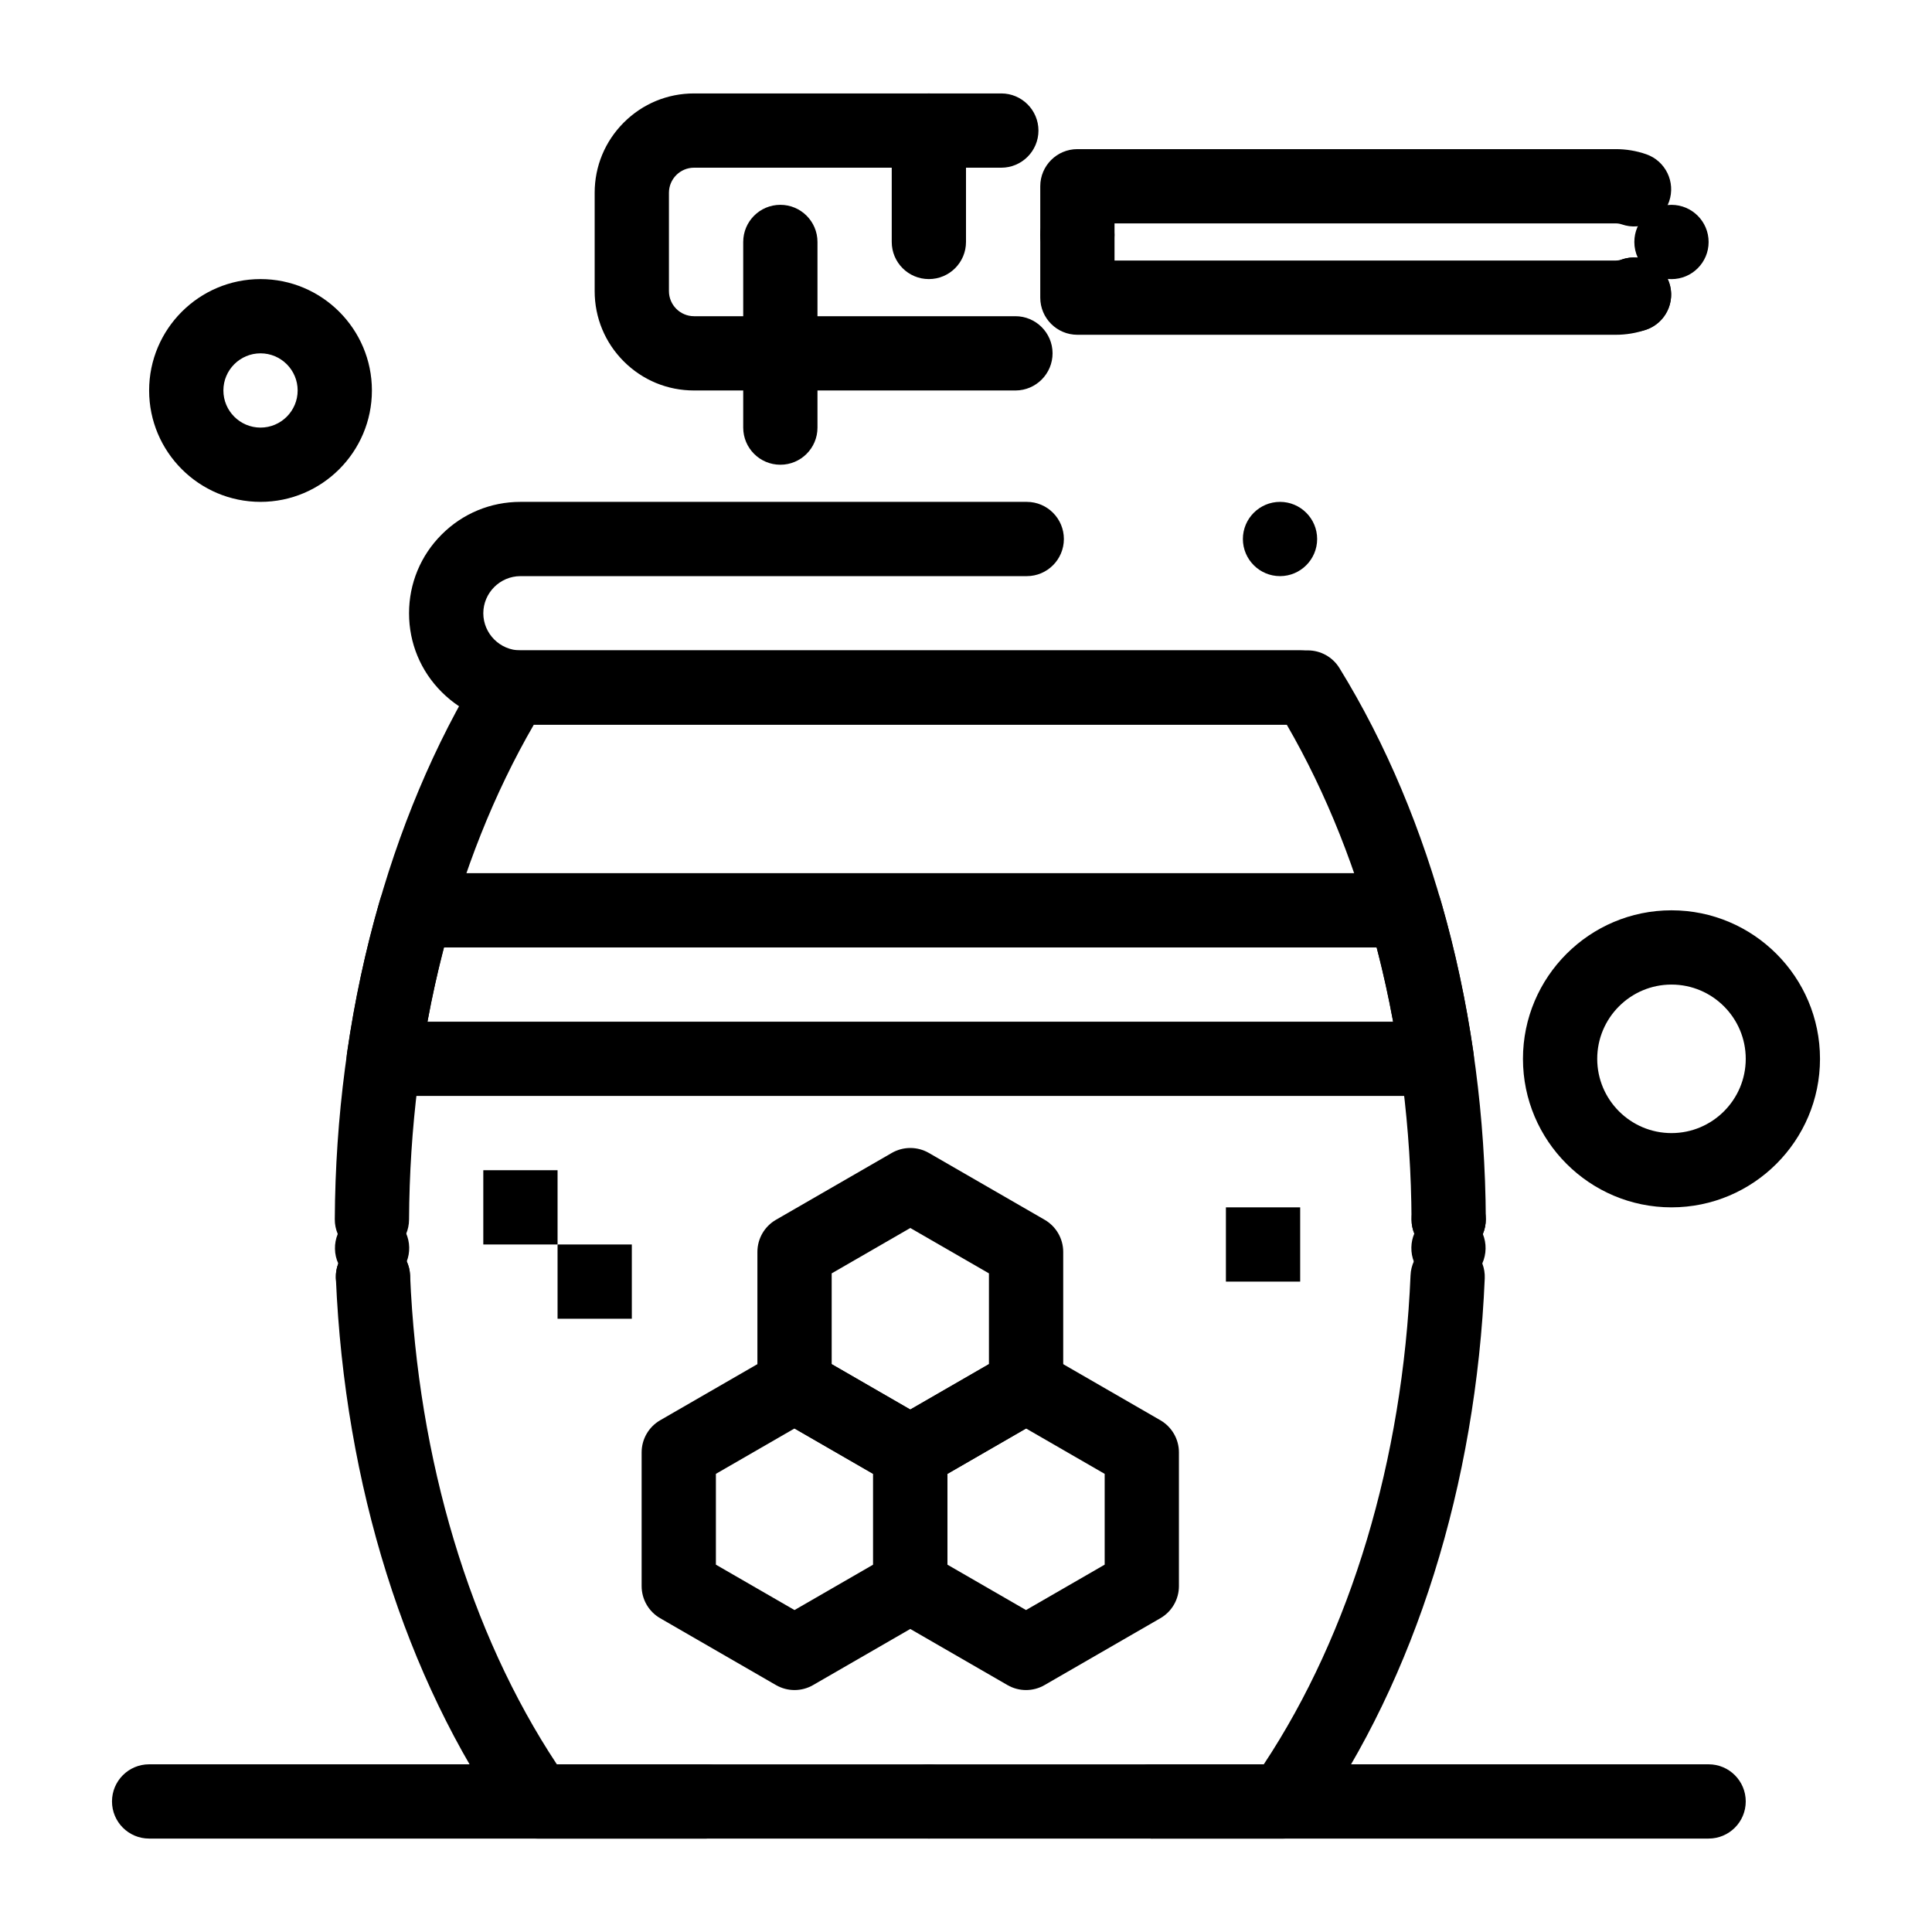 <?xml version="1.0" encoding="UTF-8"?>
<!-- Uploaded to: SVG Repo, www.svgrepo.com, Generator: SVG Repo Mixer Tools -->
<svg fill="#000000" width="800px" height="800px" version="1.1" viewBox="144 144 512 512" xmlns="http://www.w3.org/2000/svg">
 <g>
  <path d="m354.56 591.88c-1.699 0-3.394-0.438-4.918-1.316l-30.684-17.715c-3.043-1.758-4.918-5.004-4.918-8.52v-35.426c0-3.516 1.875-6.766 4.922-8.523l30.676-17.707c3.043-1.758 6.797-1.758 9.844 0l30.672 17.707c3.047 1.758 4.926 5.008 4.926 8.523v35.426c0 3.516-1.875 6.766-4.922 8.52l-30.68 17.711c-1.523 0.883-3.223 1.32-4.918 1.32zm-20.84-33.227 20.836 12.027 20.84-12.031v-24.059l-20.84-12.031-20.836 12.027z"/>
  <path d="m385.24 538.75c-1.699 0-3.394-0.438-4.918-1.316l-30.684-17.711c-3.043-1.758-4.918-5.008-4.918-8.52v-35.426c0-3.516 1.875-6.766 4.922-8.523l30.68-17.707c3.043-1.758 6.797-1.758 9.844 0l30.672 17.703c3.047 1.758 4.926 5.008 4.926 8.523v35.426c0 3.516-1.875 6.766-4.922 8.52l-30.68 17.711c-1.523 0.883-3.223 1.32-4.922 1.32zm-20.836-33.227 20.836 12.027 20.84-12.031v-24.062l-20.84-12.027-20.836 12.027z"/>
  <path d="m415.91 591.88c-1.699 0-3.394-0.438-4.918-1.316l-30.684-17.715c-3.043-1.758-4.918-5.004-4.918-8.52v-35.426c0-3.516 1.875-6.766 4.922-8.523l30.676-17.707c3.043-1.758 6.797-1.758 9.844 0l30.672 17.703c3.047 1.758 4.926 5.008 4.926 8.523v35.426c0 3.516-1.875 6.766-4.922 8.52l-30.68 17.711c-1.52 0.887-3.219 1.324-4.918 1.324zm-20.836-33.227 20.836 12.027 20.84-12.031v-24.059l-20.84-12.031-20.836 12.027z"/>
  <path d="m572.2 232.72h-142.68c-5.434 0-9.84-4.406-9.84-9.84v-29.52c0-5.434 4.406-9.84 9.84-9.84h142.68c2.758 0 5.465 0.453 8.055 1.352 5.137 1.777 7.856 7.383 6.078 12.52-1.777 5.137-7.383 7.856-12.52 6.078-0.512-0.18-1.055-0.27-1.613-0.27h-132.84v9.84h132.84c0.559 0 1.102-0.09 1.613-0.27 5.133-1.777 10.742 0.941 12.52 6.078 1.777 5.133-0.941 10.742-6.078 12.52-2.59 0.895-5.297 1.352-8.055 1.352z"/>
  <path d="m567.73 225.29c-0.375-1.082-0.551-2.184-0.543-3.277 0.02-4.055 2.566-7.844 6.621-9.238 1.398-0.492 2.832-0.641 4.223-0.492-0.59-1.27-0.914-2.676-0.914-4.164 0-5.434 4.406-9.832 9.852-9.832 5.434 0.012 9.832 4.418 9.832 9.852 0 5.434-4.418 9.84-9.852 9.832-0.336 0-0.672-0.02-0.996-0.051 0.141 0.305 0.258 0.609 0.375 0.934 0.375 1.082 0.551 2.184 0.543 3.266-0.02 4.062-2.566 7.844-6.621 9.25-1.062 0.363-2.152 0.543-3.219 0.543-4.074 0-7.891-2.559-9.301-6.621z"/>
  <path d="m488.64 336.04h-206.72c-7.891 0-15.301-3.07-20.871-8.648-5.578-5.57-8.648-12.98-8.648-20.871 0-7.883 3.07-15.301 8.648-20.871 5.57-5.578 12.98-8.648 20.871-8.648h134.19c5.422 0 9.828 4.418 9.828 9.84s-4.406 9.84-9.828 9.84h-134.19c-5.41 0.012-9.832 4.43-9.84 9.84 0.012 5.41 4.43 9.832 9.84 9.84h206.72c5.402 0 9.82 4.398 9.84 9.801 0.012 2.629-1.004 5.106-2.856 6.965-1.852 1.871-4.32 2.902-6.945 2.914h-0.039zm-5.422-39.359c-5.422 0-9.84-4.418-9.84-9.84s4.418-9.84 9.84-9.84 9.84 4.418 9.84 9.84-4.418 9.84-9.84 9.84z"/>
  <path d="m331.12 631.24h-147.6c-5.434 0-9.84-4.406-9.84-9.84 0-5.434 4.406-9.84 9.84-9.84h147.6c5.434 0 9.84 4.406 9.84 9.84-0.004 5.434-4.406 9.84-9.844 9.84z"/>
  <path d="m439.36 621.4c0-5.434 4.406-9.84 9.84-9.84 5.434 0 9.84 4.406 9.84 9.84 0 5.434-4.41 9.84-9.84 9.84-5.434 0-9.84-4.406-9.84-9.84zm-59.039 0c0-5.434 4.41-9.84 9.84-9.84 5.434 0 9.84 4.406 9.84 9.84 0 5.434-4.41 9.84-9.84 9.84-5.434 0-9.84-4.406-9.84-9.84z"/>
  <path d="m596.8 631.24h-147.6c-5.434 0-9.84-4.406-9.84-9.84 0-5.434 4.406-9.84 9.84-9.84h147.6c5.434 0 9.84 4.406 9.84 9.84 0 5.434-4.406 9.84-9.84 9.84z"/>
  <path d="m413.14 247.48h-85.223c-7.035 0-13.637-2.734-18.609-7.703-4.969-4.969-7.715-11.582-7.715-18.617v-26.074c0-7.035 2.746-13.637 7.715-18.609 4.969-4.969 11.57-7.715 18.609-7.715h81.445c5.422 0 9.84 4.418 9.84 9.84s-4.418 9.84-9.84 9.84h-81.445c-3.66 0.012-6.633 2.981-6.641 6.641v26.074c0.012 3.66 2.981 6.633 6.641 6.641h85.184c5.402 0 9.82 4.398 9.84 9.801 0.02 5.426-4.379 9.863-9.801 9.883zm16.375-31.387c-5.422 0-9.84-4.418-9.84-9.84s4.418-9.84 9.84-9.84 9.84 4.418 9.84 9.84-4.418 9.84-9.84 9.84z"/>
  <path d="m524.78 434.44h-279.09c-2.856 0-5.566-1.238-7.438-3.394-1.867-2.156-2.711-5.019-2.305-7.844 2-13.914 4.941-27.609 8.75-40.707 1.223-4.203 5.074-7.094 9.449-7.094h262.17c4.375 0 8.227 2.891 9.449 7.094 3.809 13.098 6.75 26.793 8.75 40.707 0.406 2.824-0.434 5.688-2.305 7.844-1.867 2.156-4.578 3.394-7.434 3.394zm-267.5-19.68h255.92c-1.23-6.664-2.688-13.238-4.367-19.68h-247.18c-1.68 6.441-3.141 13.02-4.371 19.68z"/>
  <path d="m484.11 631.24h-197.74c-3.207 0-6.215-1.562-8.055-4.188-26.891-38.332-42.977-89.566-45.301-144.26-0.23-5.43 3.984-10.02 9.414-10.25 5.414-0.219 10.02 3.984 10.25 9.414 2.082 48.992 15.852 94.785 38.895 129.61h187.34c23.043-34.82 36.816-80.613 38.895-129.61 0.23-5.43 4.805-9.641 10.25-9.414 5.43 0.23 9.645 4.82 9.414 10.25-2.32 54.695-18.41 105.93-45.301 144.26-1.844 2.625-4.848 4.188-8.055 4.188z"/>
  <path d="m527.68 484.6c-5.434-0.098-9.762-4.586-9.652-10.016 0.02-1.301 0.297-2.547 0.777-3.68-0.465-1.141-0.727-2.383-0.727-3.691-0.031-5.441 4.348-9.867 9.781-9.891 5.441-0.031 9.871 4.348 9.891 9.781h0.004c0 1.387-0.277 2.715-0.789 3.914 0.492 1.211 0.758 2.527 0.727 3.926-0.098 5.371-4.477 9.664-9.828 9.664-0.055 0.004-0.125-0.008-0.184-0.008z"/>
  <path d="m527.91 477c-5.41 0-9.809-4.371-9.84-9.785-0.262-48.426-11.973-94.758-33.074-131.18h-199.52c-21.102 36.418-32.816 82.754-33.074 131.18-0.031 5.414-4.43 9.785-9.84 9.785h-0.055c-5.434-0.027-9.816-4.457-9.785-9.895 0.289-54.078 14.066-105.96 38.797-146.07 1.793-2.906 4.961-4.676 8.375-4.676h210.69c3.414 0 6.582 1.77 8.375 4.676 24.727 40.117 38.508 91.992 38.797 146.07 0.027 5.434-4.352 9.863-9.785 9.895h-0.055z"/>
  <path d="m233.01 482.78c-0.012-0.129-0.012-0.254-0.012-0.375-0.012-1.258 0.227-2.461 0.648-3.562-0.543-1.191-0.855-2.508-0.875-3.898-0.098-5.434 4.223-9.918 9.652-10.016 5.434-0.098 9.918 4.223 10.016 9.652 0.031 1.309-0.207 2.559-0.648 3.711 0.512 1.113 0.816 2.352 0.875 3.652 0.012 0.129 0.012 0.254 0.012 0.383 0.02 5.266-4.121 9.645-9.426 9.871-0.137 0.012-0.285 0.012-0.422 0.012-5.242 0-9.594-4.133-9.82-9.43z"/>
  <path d="m390.16 217.96c-5.434 0-9.84-4.406-9.84-9.84v-29.52c0-5.434 4.406-9.84 9.84-9.84s9.84 4.406 9.84 9.84v29.52c0 5.434-4.406 9.84-9.84 9.84z"/>
  <path d="m350.8 267.16c-5.434 0-9.84-4.406-9.84-9.84v-49.199c0-5.434 4.406-9.84 9.84-9.84s9.84 4.406 9.84 9.84v49.199c0 5.438-4.402 9.84-9.84 9.84z"/>
  <path d="m213.04 277c-16.277 0-29.52-13.242-29.52-29.52 0-16.277 13.242-29.52 29.52-29.52 16.277 0 29.52 13.242 29.52 29.52 0 16.273-13.242 29.52-29.52 29.52zm0-39.363c-5.426 0-9.84 4.414-9.84 9.84 0 5.426 4.414 9.84 9.84 9.84 5.426 0 9.84-4.414 9.84-9.84 0-5.426-4.414-9.84-9.84-9.84z"/>
  <path d="m586.96 463.96c-21.703 0-39.359-17.656-39.359-39.359s17.656-39.359 39.359-39.359c21.703 0 39.359 17.656 39.359 39.359s-17.656 39.359-39.359 39.359zm0-59.039c-10.852 0-19.68 8.828-19.68 19.68 0 10.852 8.828 19.68 19.68 19.68 10.852 0 19.68-8.828 19.68-19.68 0-10.852-8.828-19.68-19.68-19.68z"/>
  <path d="m272.08 454.12h19.68v19.68h-19.68z"/>
  <path d="m468.88 463.96h19.68v19.68h-19.68z"/>
  <path d="m291.76 473.8h19.68v19.68h-19.68z"/>
 </g>
</svg>